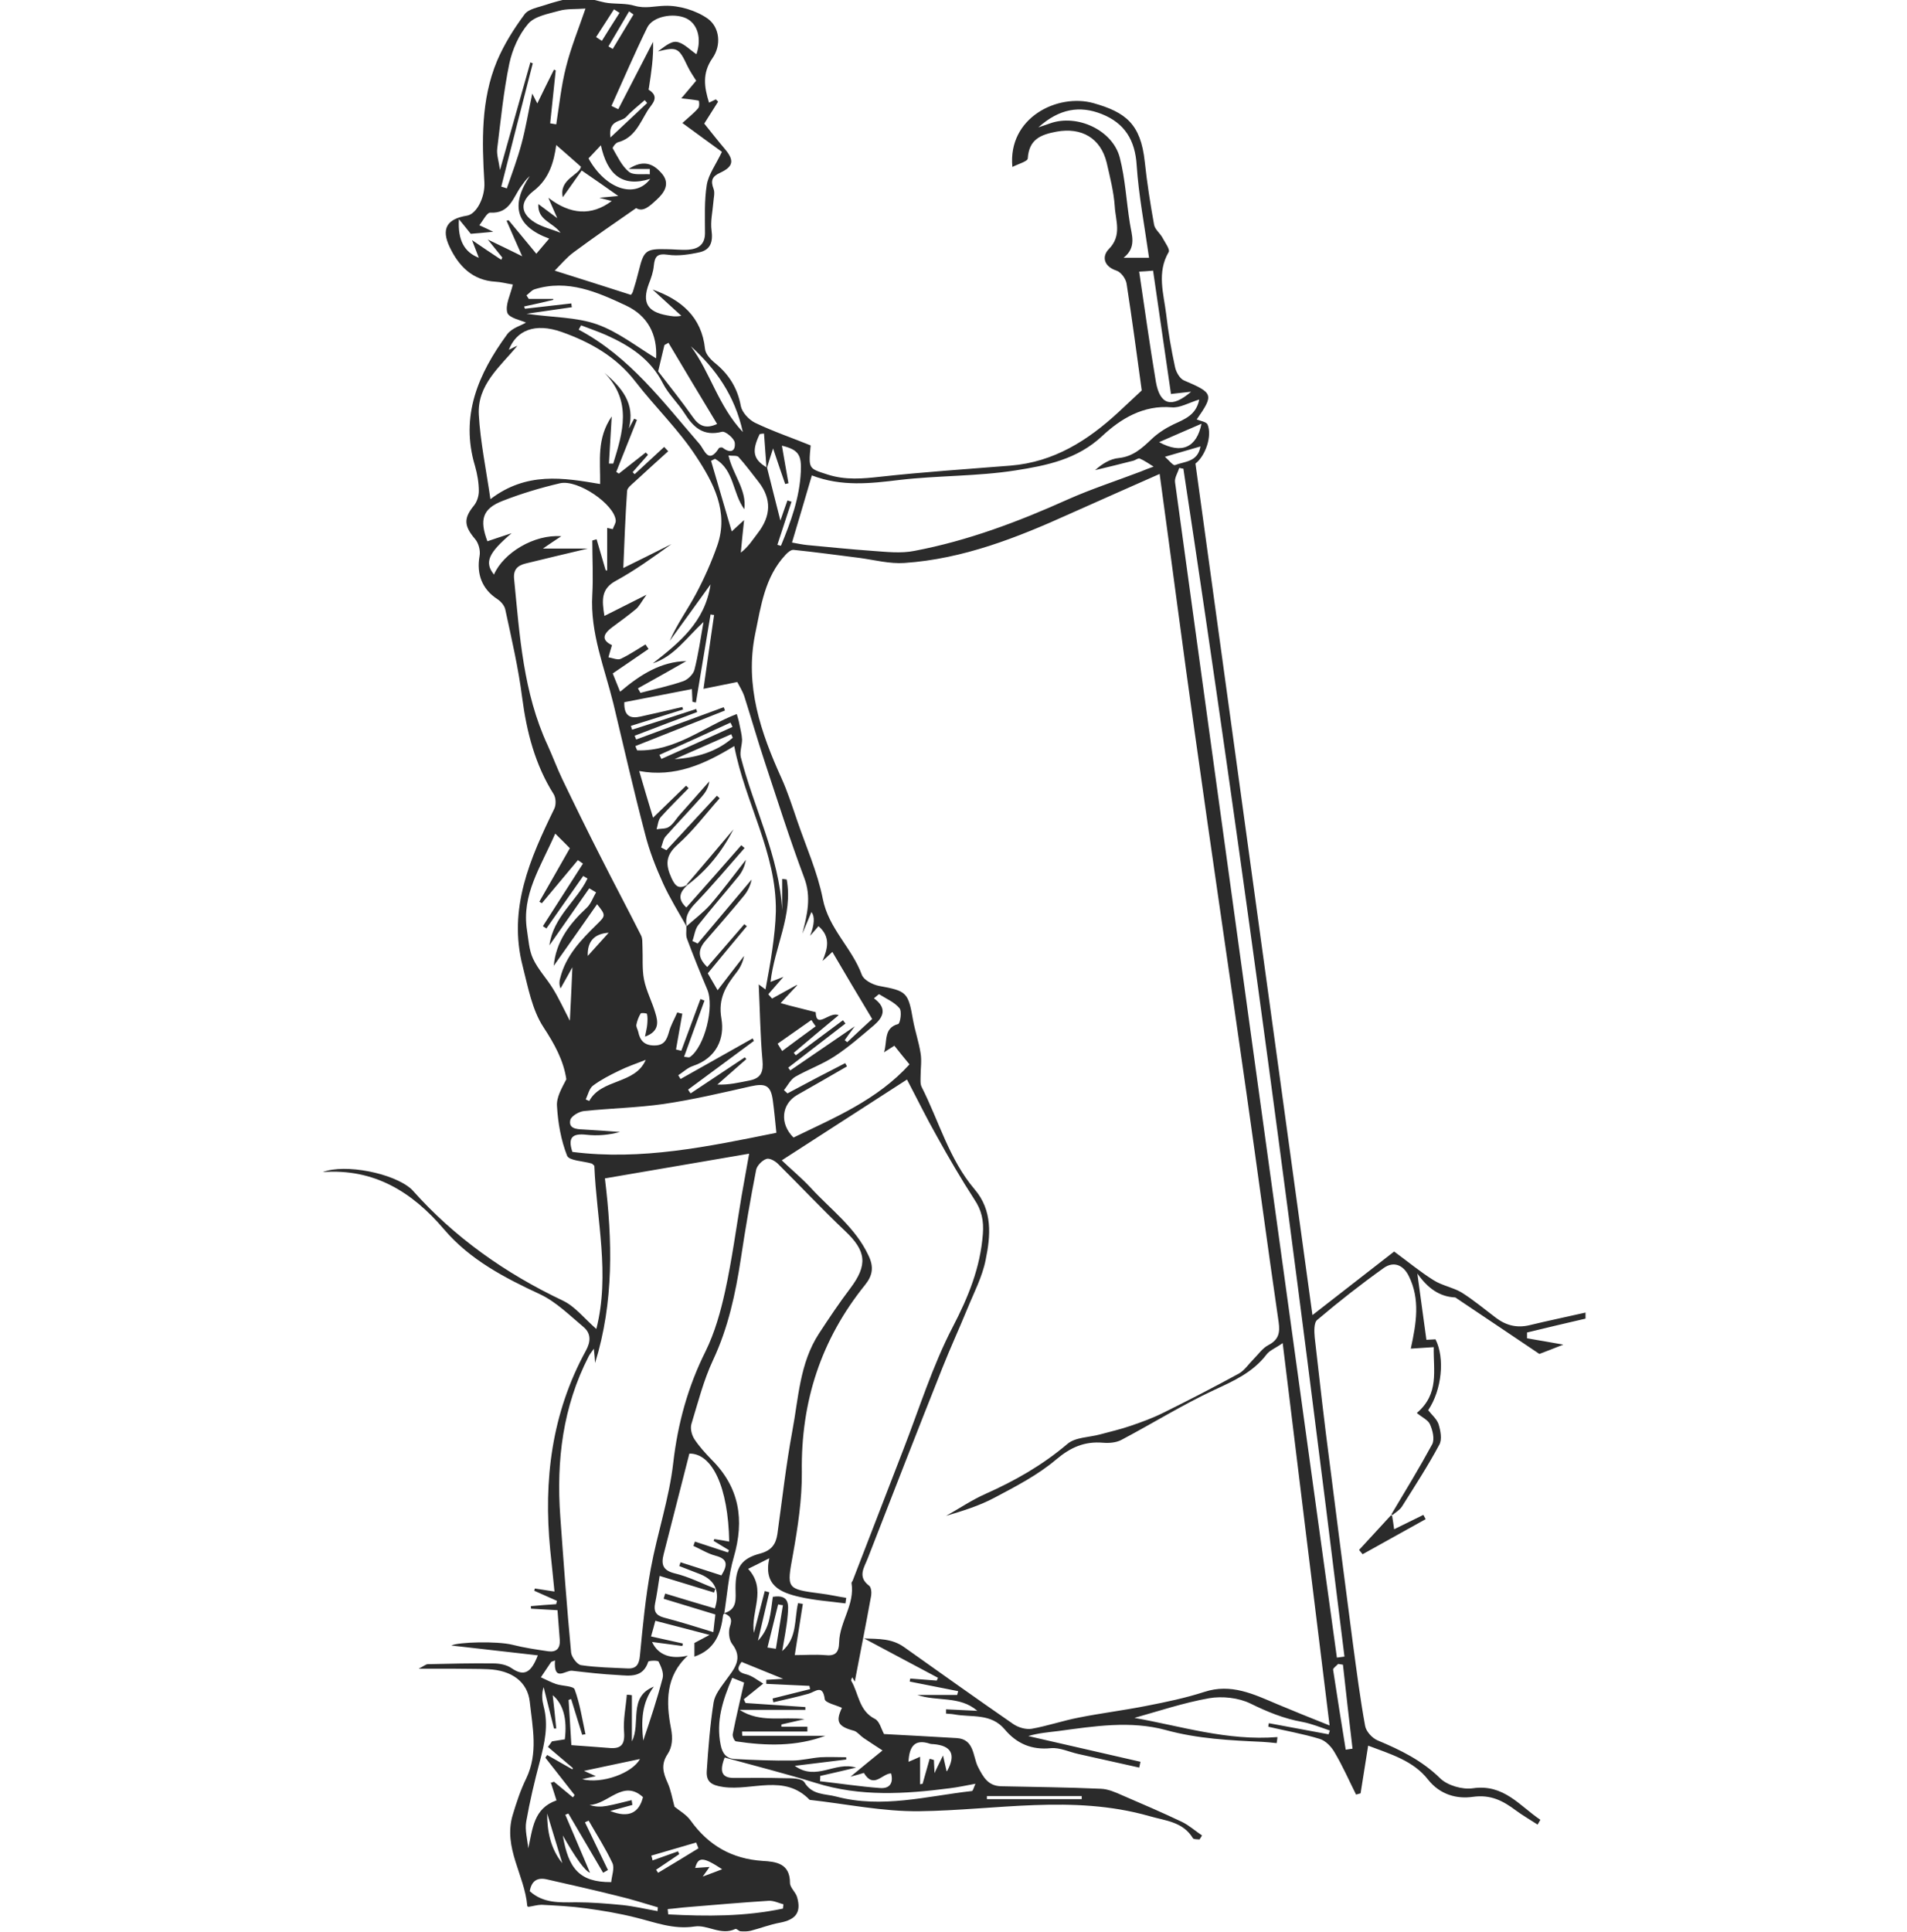 <?xml version="1.0" encoding="UTF-8"?><svg id="b" xmlns="http://www.w3.org/2000/svg" viewBox="0 0 75.63 76.61"><g id="c"><rect y=".49" width="75.63" height="75.63" style="fill:none; stroke-width:0px;"/><path d="m23.58,0c.18.04.36.1.54.12.35.04.72.01,1.05.11.42.12.79.01,1.19,0,.57-.02,1.24.18,1.71.51.48.35.54,1.06.19,1.56-.42.6-.33,1.16-.14,1.77.09-.04.18-.09.27-.13l.09.09c-.17.27-.34.54-.55.87.26.32.53.67.82,1.01.37.44.35.69-.19.94-.33.15-.38.32-.26.64.06.16,0,.36-.01.54-.03.37-.12.75-.07,1.11.06.45-.04.76-.47.86-.41.09-.85.16-1.26.1-.42-.06-.52.06-.56.43-.02.25-.11.5-.2.73-.27.73-.06,1.1.71,1.24.17.03.34.07.58.02-.38-.35-.76-.69-1.14-1.04,1.14.4,1.95,1.09,2.08,2.35.02.2.21.41.38.55.56.45.91,1,1.04,1.72.05.25.32.54.56.66.73.35,1.5.61,2.21.9-.09.95-.08.91.69,1.16.7.22,1.37.16,2.08.08,1.72-.19,3.44-.3,5.16-.44,1.72-.14,3.07-1,4.29-2.13.3-.28.6-.56.91-.85-.19-1.39-.38-2.81-.6-4.23-.03-.2-.22-.46-.4-.52-.52-.17-.58-.57-.31-.85.54-.54.27-1.14.24-1.7-.04-.58-.19-1.16-.32-1.73-.24-.98-1-1.41-1.99-1.23-.64.12-1.09.31-1.14,1.06,0,.12-.38.22-.61.34-.19-1.96,1.8-2.93,3.22-2.53,1.27.36,1.87.82,2.03,2.32.09.84.22,1.67.37,2.5.03.18.23.33.33.51.1.19.31.47.25.57-.48.82-.2,1.65-.1,2.47.08.7.2,1.4.35,2.09.04.2.19.46.35.53,1.17.5,1.2.56.51,1.55.14.06.38.09.43.2.19.45-.08,1.24-.48,1.55,1.54,11.22,3.09,22.44,4.64,33.76,1.09-.85,2.15-1.67,3.24-2.52.56.41,1.04.81,1.57,1.14.33.21.76.28,1.1.48.48.3.92.67,1.37,1.01.4.3.83.41,1.33.29.74-.18,1.48-.33,2.22-.5v.24c-.77.18-1.55.36-2.32.55,0,.08,0,.15,0,.23.43.07.86.15,1.44.25-.4.16-.66.26-.95.37-1.08-.73-2.19-1.47-3.29-2.21-.02-.01-.03-.03-.05-.03-.63-.03-1.09-.37-1.5-.95.13.95.24,1.77.36,2.63.03,0,.2-.01.36-.02.38.75.25,2.01-.29,2.81.14.18.34.35.41.55.08.26.15.61.03.82-.45.84-.97,1.64-1.48,2.45-.09.14-.25.23-.38.34l-.04-.03c.55-.92,1.11-1.84,1.62-2.78.1-.2.02-.55-.09-.79-.07-.17-.32-.28-.52-.45.9-.76.65-1.69.67-2.61-.33.02-.61.04-.91.06.22-1.01.38-1.96-.08-2.88-.21-.43-.59-.6-.99-.32-.91.65-1.79,1.34-2.64,2.06-.14.11-.12.47-.1.7.19,1.68.38,3.36.6,5.03.3,2.36.6,4.71.91,7.07.15,1.1.29,2.21.49,3.3.04.22.28.48.49.57.91.38,1.77.8,2.49,1.51.29.28.88.45,1.29.39,1.23-.18,1.86.7,2.68,1.25-.04.06-.07.13-.11.19-.29-.19-.59-.36-.86-.56-.51-.38-.99-.64-1.71-.54-.63.09-1.3-.08-1.78-.69-.58-.74-1.47-1-2.37-1.34-.11.67-.2,1.28-.3,1.89l-.18.05c-.28-.56-.53-1.13-.85-1.67-.13-.23-.36-.47-.6-.54-.66-.2-1.35-.32-2.03-.48,0-.05.01-.09.02-.14.79.15,1.58.29,2.37.44.02-.05.03-.1.05-.15-.36-.12-.72-.27-1.09-.34-.73-.13-1.39-.4-2.06-.73-.47-.23-1.12-.3-1.64-.21-1.01.18-2,.51-2.96.78,1.83.32,3.68.92,5.67.76,0,.08-.02.16-.03.24-.19-.02-.38-.04-.56-.05-1.29-.06-2.57-.12-3.84-.47-1.4-.38-2.84-.15-4.25.04-.4.05-.8.08-1.2.2,1.48.34,2.97.68,4.45,1.02l-.05.23c-.81-.18-1.62-.36-2.42-.54-.36-.08-.73-.26-1.08-.23-.76.08-1.36-.18-1.83-.74-.55-.66-1.32-.47-2.01-.6-.11-.02-.22-.02-.32-.03,0-.06,0-.11,0-.17.41.02.83.04,1.24.06-.7-.61-1.6-.36-2.38-.63h1.58l.04-.15c-.64-.13-1.28-.25-1.92-.38,0-.04.01-.08.02-.12.35.03.7.05,1.05.08.02-.04.03-.07.05-.11-.95-.51-1.91-1.01-2.93-1.56.58.02,1.1,0,1.58.34,1.44,1.02,2.88,2.05,4.33,3.05.2.14.51.23.74.19.62-.11,1.23-.32,1.85-.44.9-.18,1.81-.29,2.71-.47.77-.15,1.54-.31,2.28-.55,1.06-.35,1.96.09,2.88.48.64.27,1.29.53,2.09.85-.63-5.12-1.24-10.07-1.86-15.16-.3.21-.52.29-.64.45-.54.71-1.3,1.05-2.08,1.41-1.26.59-2.45,1.33-3.68,1.98-.21.11-.49.13-.73.11-.73-.06-1.28.18-1.86.67-.72.61-1.59,1.06-2.44,1.51-.6.32-1.25.52-1.92.72.52-.29,1.02-.63,1.56-.87,1.17-.52,2.26-1.14,3.25-1.98.31-.27.86-.26,1.3-.38.4-.11.81-.2,1.21-.34.44-.15.88-.31,1.3-.52,1.01-.5,2-1.01,2.99-1.55.23-.13.39-.38.58-.57.19-.19.36-.44.59-.56.41-.21.47-.49.41-.91-.44-3.01-.84-6.03-1.27-9.04-.68-4.78-1.39-9.56-2.06-14.35-.48-3.4-.92-6.81-1.39-10.24-1.19.53-2.38,1.05-3.56,1.58-2.1.95-4.23,1.79-6.56,1.95-.59.04-1.19-.12-1.78-.2-.87-.11-1.75-.23-2.62-.32-.1-.01-.24.11-.32.2-.82.88-.97,2.02-1.2,3.13-.42,2.06.22,3.91,1.05,5.74.24.53.42,1.1.61,1.65.35,1.03.81,2.05,1.02,3.11.23,1.19,1.16,1.95,1.55,3.02.08.21.43.39.69.44,1.09.2,1.15.25,1.34,1.35.08.44.23.87.3,1.32.05.29,0,.6,0,.9,0,.14-.02.31.04.43.69,1.36,1.09,2.87,2.1,4.06.72.84.64,1.84.44,2.8-.13.67-.47,1.31-.73,1.95-.32.78-.67,1.54-.98,2.32-1,2.51-1.98,5.03-2.96,7.55-.14.37-.43.74.05,1.1.08.06.1.26.08.39-.21,1.16-.44,2.31-.65,3.41.01.02-.04-.07-.1-.17-.02.05-.06.11-.04.14.3.51.3,1.19.94,1.51.18.09.25.4.36.6.9.05,1.89.1,2.88.16.7.04.64.72.84,1.13.22.43.41.77.93.78,1.32.03,2.63.04,3.95.1.29.01.58.14.85.26.79.34,1.58.68,2.36,1.05.29.14.53.36.8.54-.03.05-.06.11-.1.16-.09-.01-.23,0-.26-.05-.4-.66-1.09-.69-1.74-.88-3.03-.86-6.07-.23-9.1-.19-1.45.02-2.91-.29-4.36-.45-1-1.04-2.28-.35-3.42-.51-.5-.07-.69-.22-.66-.65.06-.9.13-1.81.27-2.7.05-.32.3-.62.5-.9.32-.44.69-.84.23-1.43-.12-.16-.15-.49-.08-.69.11-.31,0-.42-.24-.52.55-.15.46-.59.46-1,0-.81.22-1.17.99-1.37.43-.12.61-.36.67-.77.19-1.36.34-2.72.59-4.07.25-1.32.29-2.7,1.06-3.88.4-.61.8-1.21,1.24-1.79.7-.93.64-1.48-.21-2.28-.91-.86-1.77-1.78-2.66-2.66-.11-.11-.34-.24-.46-.19-.17.06-.36.26-.4.42-.23,1.17-.43,2.35-.61,3.54-.21,1.38-.5,2.73-1.1,4.01-.38.81-.6,1.69-.86,2.54-.05.18.01.43.12.6.19.29.43.55.67.8,1.12,1.11,1.32,2.4.89,3.88-.21.72-.26,1.49-.38,2.24-.01.01-.04.03-.04.04-.09.74-.32,1.38-1.14,1.66v-.54c.11-.06.28-.15.6-.32-.79-.21-1.43-.37-2.15-.56-.05.19-.1.38-.17.62.45.1.86.19,1.26.28,0,.03-.01.07-.02.1-.39-.05-.78-.11-1.2-.16.24.52.75.7,1.42.54-.89.81-.87,1.85-.67,2.88.08.4.05.75-.13,1.02-.28.42-.18.75,0,1.15.13.29.18.61.27.94.18.15.47.31.64.55.71.99,1.64,1.52,2.86,1.6.53.03,1.08.1,1.08.87,0,.19.22.36.28.56.18.61-.05.9-.68,1.02-.39.07-.77.22-1.16.32-.13.03-.27.03-.4.02-.07,0-.16-.12-.21-.09-.57.27-1.1-.18-1.61-.1-.85.13-1.58-.17-2.36-.36-.64-.16-1.29-.27-1.95-.36-.58-.08-1.17-.11-1.76-.14-.16,0-.32.05-.52.08,0,0-.05-.01-.05-.04-.1-1.21-.96-2.3-.58-3.59.15-.5.31-.99.54-1.46.48-1,.25-2.02.14-3.04-.09-.79-.71-1.25-1.66-1.29-.43-.02-.86-.01-1.3-.02-.43,0-.86,0-1.45,0,.22-.11.29-.18.37-.18.86-.02,1.73-.04,2.59-.03.25,0,.53.05.73.19.51.35.78.16,1.04-.51-1.23-.14-2.4-.27-3.43-.39.27-.14,1.82-.18,2.42-.03.47.12.95.19,1.43.26.32.04.47-.12.45-.45-.03-.39-.06-.77-.09-1.18-.39-.02-.72-.04-1.05-.06,0-.03,0-.07-.01-.1.34-.03.67-.06,1.01-.08,0-.04.02-.09.03-.13-.3-.13-.6-.27-.9-.4,0-.03.02-.06.02-.09.24.04.48.07.78.12-.06-.58-.11-1.12-.17-1.66-.27-2.76.06-5.41,1.41-7.88.2-.36.22-.69-.09-.95-.55-.46-1.08-.99-1.71-1.29-1.42-.66-2.79-1.37-3.82-2.58-1.26-1.48-2.77-2.42-4.81-2.27.89-.34,2.8.04,3.51.67.01.01.03.03.04.04,1.68,1.89,3.7,3.31,5.98,4.39.48.23.85.71,1.32,1.12.55-2.16.01-4.32-.08-6.47-.05-.04-.07-.08-.11-.09-.34-.1-.89-.11-.97-.31-.24-.61-.36-1.29-.4-1.96-.03-.35.19-.72.37-1.07-.11-.75-.47-1.4-.91-2.07-.45-.69-.61-1.59-.82-2.41-.59-2.28.29-4.27,1.25-6.24.08-.16.07-.43-.02-.58-.74-1.17-1.07-2.46-1.25-3.82-.15-1.18-.42-2.34-.67-3.5-.03-.16-.18-.33-.32-.42-.6-.39-.83-.99-.7-1.71.04-.21-.04-.51-.18-.67-.44-.52-.46-.82-.04-1.33.12-.15.19-.38.19-.57,0-.33-.06-.67-.15-.99-.6-1.99.13-3.66,1.27-5.22.19-.26.58-.36.75-.47-.19-.09-.67-.18-.74-.39-.09-.31.12-.7.22-1.12-.27-.04-.47-.1-.68-.11-.92-.05-1.47-.62-1.83-1.38-.34-.72-.11-1.11.69-1.24.38-.06.72-.73.69-1.31-.1-1.64-.14-3.28.5-4.82.28-.66.67-1.28,1.1-1.86.16-.21.55-.27.84-.37.29-.1.59-.17.89-.25.35,0,.71,0,1.06,0Zm6.82,18.56c-.03-.46-.07-.91-.1-1.37-.06,0-.11.01-.17.02-.33.68-.26,1.01.29,1.33.16.65.33,1.3.53,2.1.13-.37.2-.59.28-.8.05.02.1.03.16.05-.19.57-.37,1.14-.56,1.71.05.01.09.03.14.04.39-.94.74-1.89.79-2.94.03-.65-.08-.87-.75-1.03.09.5.17,1,.26,1.49l-.13.03c-.15-.43-.3-.87-.48-1.41-.12.37-.19.58-.25.8Zm1.21,20.51c-.22.23-.44.47-.65.7.1.03.23.06.36.1.32.08.63.16,1.03.26.02.7.55-.05.91.12-.62.51-1.2,1-1.78,1.49.03.03.05.07.08.1.62-.46,1.25-.93,1.87-1.39.03.04.07.09.1.13-.76.58-1.51,1.17-2.27,1.75.03.04.06.08.08.11.8-.55,1.61-1.1,2.56-1.75-.21.28-.31.42-.4.55l.1.08c.37-.35.75-.7.99-.92-.57-.95-1.07-1.79-1.58-2.66-.16.15-.27.26-.39.36.2-.48.34-.95-.16-1.38-.11.13-.22.26-.33.38q.26-.68.05-.94c-.12.29-.24.58-.36.86.19-.75.37-1.45.07-2.23-.57-1.52-1.06-3.07-1.57-4.61-.28-.85-.53-1.72-.8-2.57-.07-.21-.2-.41-.28-.57-.47.09-.87.18-1.34.27.14-1,.28-1.96.42-2.93-.05,0-.09-.01-.14-.02-.19,1.16-.39,2.33-.58,3.49-.05,0-.09-.02-.14-.03,0-.18-.02-.36-.02-.5-.93.18-1.82.35-2.68.52-.02.56.25.66.64.57.55-.12,1.11-.25,1.66-.38.01.03.02.07.03.1-.69.22-1.38.43-2.07.65l.05.15c.85-.27,1.69-.54,2.54-.82.01.04.03.08.04.12-.83.31-1.65.62-2.48.94.02.05.04.1.06.15,1.16-.43,2.32-.86,3.47-1.28.02.04.04.09.05.13-1.18.47-2.37.94-3.55,1.41.02.06.04.11.07.17,1.52.05,2.68-.96,3.95-1.44.04.14.08.26.1.38.04.21.1.42.11.63,0,.23-.1.49-.05.7.52,2.03,1.52,3.92,1.64,6.07v-1.24c.06,0,.12.01.18.02.26,1.4-.49,2.68-.64,4.06.2-.08.35-.14.51-.2-.22.25-.41.47-.6.69l.15.17c.33-.18.65-.36.98-.54Zm-4.38-4.01l.03.03c-.26.25-.44.52-.04.89.73-.82,1.46-1.65,2.18-2.47.04.04.08.07.13.11-.65.74-1.28,1.49-1.96,2.2-.27.28-.42.55-.33.93-.32-.57-.67-1.13-.94-1.72-.29-.64-.55-1.3-.72-1.98-.45-1.71-.84-3.43-1.25-5.14-.35-1.43-.93-2.81-.84-4.33.04-.72,0-1.43,0-2.15.06-.02.11-.03.17-.05.12.41.24.82.36,1.23.02,0,.04,0,.06.01v-1.69c.07.02.15.03.22.05.04-.12.13-.24.12-.35-.06-.64-1.5-1.63-2.21-1.47-.77.18-1.54.41-2.28.7-.8.31-.92.75-.6,1.6.29-.1.57-.19.96-.32-.94.8-1.08,1.16-.7,1.64.38-.87,1.6-1.6,2.67-1.52-.23.15-.41.27-.73.49h1.78c-.92.22-1.69.4-2.46.59-.33.08-.5.25-.46.62.22,2.24.36,4.5,1.33,6.59.2.44.37.9.58,1.34.49,1.02.99,2.04,1.51,3.06.53,1.05,1.08,2.08,1.61,3.13.07.13.05.3.06.45.02.44-.02.88.06,1.3.09.46.32.88.45,1.33.11.35.17.73-.41.94.04-.21.08-.35.09-.49.01-.14.02-.28-.01-.41,0-.03-.23-.05-.25-.02-.08.13-.14.29-.17.44-.02.09.05.19.07.28.07.35.24.55.64.55.39,0,.49-.22.58-.53.07-.27.22-.52.33-.78.07.02.13.04.2.05-.08.47-.17.95-.25,1.42.07.02.14.03.21.05l.76-2.05c.05.02.11.04.16.06-.27.73-.53,1.47-.81,2.23.09,0,.18.04.23.01.59-.41.98-2,.69-2.68-.28-.66-.55-1.33-.8-2-.06-.15-.02-.33-.03-.5.31-.28.66-.54.94-.85.5-.58.95-1.19,1.42-1.79-.04.25-.14.46-.28.64-.53.65-1.09,1.29-1.61,1.95-.13.17-.15.42-.23.63.07.03.14.06.21.1.71-.85,1.43-1.69,2.14-2.54-.05.25-.16.47-.31.65-.5.61-1.02,1.2-1.53,1.79-.28.33-.32.65.08,1.03.49-.57.98-1.13,1.47-1.7.03.03.07.06.1.08-.52.62-1.03,1.24-1.55,1.87.13.22.24.41.39.67.38-.49.71-.93,1.05-1.36-.05.25-.15.46-.29.64-.42.54-.75,1.03-.61,1.84.14.8-.2,1.57-1.12,1.88-.22.07-.4.25-.59.37.03.05.06.1.09.15.95-.54,1.91-1.07,2.86-1.61l.05.1c-.87.64-1.74,1.29-2.61,1.93.03.05.06.1.1.15.72-.48,1.43-.95,2.15-1.43.02.02.04.05.06.07l-1.15,1.01c.45.02.86-.08,1.27-.16.47-.09.56-.35.52-.8-.09-.98-.1-1.98-.15-3.01.12.09.19.14.27.2.1-.56.2-1.07.27-1.59.07-.5.13-1.01.14-1.51.03-2.32-1.22-4.3-1.65-6.55-1.18.72-2.35,1.25-3.77.99.18.62.35,1.19.55,1.85.49-.48.9-.87,1.31-1.27.03.03.07.07.1.1-.37.38-.75.75-1.1,1.14-.11.12-.12.32-.17.49.16-.03.36-.01.48-.09.16-.1.27-.28.39-.43.41-.46.81-.92,1.22-1.38-.03.25-.15.44-.3.61-.47.53-.96,1.04-1.43,1.57-.1.11-.12.29-.18.44.07.04.14.07.21.11.67-.72,1.33-1.44,2-2.16.04.03.07.06.11.1-.55.62-1.05,1.29-1.67,1.84-.48.43-.48.79-.24,1.32.16.35.3.45.63.27Zm3.77,10.94c.34.33.78.69,1.16,1.1.79.86,1.76,1.56,2.28,2.67.23.47.16.81-.13,1.17-1.75,2.17-2.55,4.63-2.51,7.42.01,1.09-.16,2.19-.35,3.26-.25,1.37-.28,1.38,1.1,1.56.34.04.67.12,1.01.17-.01.07-.02.15-.03.22-.61-.08-1.23-.12-1.83-.26-.74-.17-1.43-.45-1.19-1.53-.33.17-.56.28-.84.42.76.82.09,1.69.23,2.54.14-.55.29-1.1.43-1.66.06.02.12.03.18.05-.15.64-.3,1.28-.45,1.92.23-.24.37-.52.44-.81.08-.32.11-.65.15-.93.68-.11.62.34.59.72-.04.48-.14.95-.22,1.43.6-.51.48-1.25.63-1.9.06.01.13.02.19.03-.1.63-.2,1.25-.32,2.03.4,0,.8-.03,1.19,0,.42.05.56-.1.57-.51.02-.81.63-1.5.49-2.35,0-.03.04-.07.05-.1.67-1.73,1.34-3.47,2.01-5.2.63-1.62,1.15-3.3,1.95-4.84.62-1.19,1.1-2.36,1.2-3.7.04-.53-.05-.94-.34-1.37-.53-.82-1.02-1.66-1.49-2.51-.42-.74-.79-1.5-1.18-2.24-1.72,1.11-3.32,2.14-4.96,3.2Zm-7.44,7.46c-.11.16-.17.23-.21.31-1.03,2-1.29,4.14-1.13,6.35.13,1.8.26,3.6.43,5.4.02.18.24.48.4.5.61.09,1.24.1,1.86.13.34.01.44-.18.47-.52.11-1.15.22-2.3.43-3.44.26-1.41.73-2.78.89-4.19.18-1.56.58-3.02,1.28-4.42.37-.75.6-1.58.78-2.4.27-1.24.44-2.51.65-3.76.1-.56.2-1.13.3-1.68-1.93.33-3.79.65-5.72.98.3,2.45.36,4.9-.39,7.32-.01-.16-.02-.32-.05-.57Zm1.04-26.04c.8-.68,1.62-1.19,2.62-1.21-.63.36-1.27.72-1.92,1.08.03.06.07.12.1.18.56-.15,1.14-.27,1.69-.46.18-.06.4-.27.45-.45.15-.59.24-1.2.36-1.9-.68.63-1.17,1.37-2.01,1.64,1.05-.82,2.07-1.64,2.29-3.13-.56.78-1.09,1.51-1.62,2.24.29-.67.71-1.24,1.04-1.86.33-.62.62-1.27.85-1.93.46-1.33-.16-2.49-.84-3.52-.69-1.06-1.63-1.96-2.41-2.97-.76-.99-1.8-1.57-2.93-1.97-1.06-.37-1.79-.06-2.09.71.06-.03.11-.05.16-.08.06-.03.12-.06.18-.08-.69.83-1.6,1.55-1.53,2.74.06,1.06.28,2.11.46,3.34,1.43-1.09,2.88-.85,4.35-.6.01-.94-.14-1.8.46-2.68-.04.73-.08,1.3-.11,1.87.06,0,.12,0,.17,0,.38-1.23.76-2.47-.35-3.6.69.59,1.23,1.22.97,2.21.07-.13.14-.26.21-.39.04.02.07.03.11.05-.27.69-.55,1.37-.82,2.06.03.02.07.04.1.07.36-.28.71-.56,1.07-.84.03.03.06.06.09.09-.2.23-.41.46-.61.69l.08.08c.39-.36.78-.72,1.17-1.08.05.06.11.11.16.17-.45.41-.9.81-1.34,1.22-.11.1-.28.23-.29.35-.07,1.02-.11,2.05-.15,3.06.61-.3,1.26-.62,1.91-.95-.72.52-1.44,1.04-2.21,1.46-.59.32-.55.77-.45,1.39.54-.27,1.03-.52,1.67-.84-.21.29-.29.46-.42.57-.3.25-.62.48-.93.71-.42.31-.41.53-.02.72-.05.17-.1.32-.14.48.17.03.37.12.49.06.34-.16.66-.38.98-.57.04.06.08.12.12.18-.47.32-.93.64-1.42.97.09.22.18.45.29.72Zm7.6-8.58c-.27.92-.52,1.77-.79,2.67.22.04.41.08.6.1.86.08,1.72.17,2.58.23.56.04,1.14.11,1.68,0,2.11-.4,4.1-1.15,6.06-2.03.94-.42,1.93-.74,2.9-1.11.17-.07.35-.14.52-.2-.18-.11-.36-.24-.55-.32-.06-.03-.17.07-.27.09-.5.13-1,.25-1.5.37.28-.25.6-.45.94-.48.56-.06.91-.38,1.29-.74.25-.24.56-.44.87-.59.45-.21.91-.37,1.03-.99-.42.13-.77.34-1.09.31-1.13-.1-2.03.46-2.75,1.13-1,.94-2.23,1.18-3.44,1.37-1.52.24-3.09.2-4.62.38-1.15.14-2.28.27-3.46-.18Zm-5.14-13.96c.24-.22.46-.39.63-.59.06-.06.04-.29.02-.3-.21-.04-.42-.06-.69-.09.2-.24.38-.45.59-.7-.12-.19-.25-.38-.35-.59-.34-.72-.41-.76-1.17-.57.23-.16.5-.41.74-.38.28.04.52.31.79.49.22-.64.04-1.22-.42-1.43-.5-.22-1.31-.07-1.53.37-.5,1.02-.95,2.07-1.42,3.11.09.04.18.09.27.13.46-.89.92-1.78,1.38-2.67.02.62-.07,1.21-.16,1.79,0,.04-.03.1-.01.11.48.3.09.59-.05.83-.3.49-.52,1.08-1.17,1.25-.09.02-.23.21-.21.24.19.33.36.7.64.93.18.15.55.08.83.1,0-.07,0-.14,0-.21h-.84c.58-.38.97-.21,1.29.15.38.41.14.78-.18,1.07-.25.23-.53.51-.81.33-.85.59-1.68,1.16-2.49,1.76-.28.21-.51.49-.74.72,1.05.33,2.02.64,3.02.96,0,0,.06-.06.08-.13.09-.28.17-.56.24-.85.19-.77.28-.85,1.08-.83.29,0,.59.04.88.02.39-.03.66-.2.66-.66,0-.64-.03-1.28.07-1.91.07-.42.36-.8.6-1.31-.46-.33-1-.73-1.59-1.16Zm19.87,13.7c-.05,0-.11-.02-.16-.03-.06.19-.19.39-.17.56,2.13,15.54,4.28,31.08,6.42,46.61.1-.01.2-.03.3-.04-1.93-15.73-4.01-31.44-6.39-47.11Zm-16.14,26.33c-.04-.39-.08-.84-.14-1.28-.08-.6-.29-.69-.88-.56-1.15.26-2.29.53-3.45.7-1.05.15-2.11.17-3.16.28-.2.02-.5.2-.54.35-.08.34.23.37.5.38.49.03.98.06,1.47.1-.45.12-.89.16-1.33.11-.53-.06-.76.08-.56.68,2.73.35,5.38-.21,8.1-.76Zm1.34,22.07s-.02-.1-.03-.14c-.57-.03-1.14-.05-1.71-.08,0-.05,0-.11,0-.16.22-.01.45-.03.67-.04-.55-.22-1.08-.44-1.65-.67-.16.22-.22.39.18.49.25.06.47.25.68.37-.33.27-.55.44-.77.62.02.05.04.1.07.15.79.05,1.58.11,2.37.16v.11h-2.61c.82.53,1.71.26,2.58.37-.31.07-.61.14-.92.21,0,.03,0,.06,0,.09h1.03c0,.06,0,.13,0,.19h-2.59c0,.06,0,.11.01.17h3.29c-1.16.43-2.34.4-3.54.22-.06,0-.15-.2-.13-.29.13-.66.29-1.32.45-2.04-.05-.02-.24-.1-.47-.19-.38.89-.65,1.72-.46,2.66.07.36.24.54.56.56.76.04,1.52.07,2.28.06.37,0,.74-.1,1.11-.13.34-.02.69,0,1.03,0,0,.03,0,.06,0,.09-.64.08-1.29.16-2.04.25.86.62,1.59-.19,2.43.07-.54.13-.98.23-1.42.33,0,.07,0,.14-.01.21.79.09,1.58.21,2.38.27.39.03.54-.2.44-.58-.35,0-.69.63-1.08-.02-.09.03-.27.08-.53.15.48-.4.89-.73,1.27-1.04-.28-.18-.52-.34-.76-.5-.13-.09-.24-.24-.37-.28-.64-.17-.74-.36-.48-.91-.24-.11-.66-.2-.68-.34-.08-.61-.37-.3-.64-.22-.46.13-.93.23-1.4.34-.01-.05-.02-.1-.03-.15.49-.12.99-.25,1.48-.37Zm-5.81-3.6c.02-.07.04-.14.06-.2.66.2,1.32.4,1.97.59q.32-.98-.56-1.35c-.28-.11-.57-.22-.85-.33.02-.05.03-.1.05-.15.54.17,1.09.35,1.62.52.25-.41.26-.65-.23-.78-.31-.08-.59-.26-.88-.39.02-.06.04-.12.06-.17.44.14.87.29,1.31.43l.04-.09c-.2-.12-.41-.25-.61-.37.01-.02.02-.04.03-.07.2.03.39.06.59.1-.04-2.16-.67-3.5-1.58-3.49-.34,1.34-.68,2.67-1.02,3.99-.1.39-.05.64.44.76.55.13,1.08.4,1.61.61-.02.05-.04.1-.05.15-.7-.21-1.39-.43-2.16-.66-.06.4-.11.75-.18,1.09-.06.3.02.47.34.56.65.17,1.29.37,1.97.58.03-.29.06-.53.08-.7-.73-.22-1.39-.42-2.04-.62Zm8.52-23.95c-.06.05-.12.1-.18.15.55.4.36.76,0,1.07-.51.43-1.01.87-1.56,1.23-.49.32-1.05.52-1.56.81-.19.11-.3.35-.45.53.05.04.09.09.14.13.38-.2.75-.4,1.13-.6.38-.2.77-.4,1.16-.6.02.04.05.09.07.13-.66.38-1.31.76-1.97,1.13-.63.36-.71,1.14-.15,1.69,1.63-.79,3.32-1.49,4.6-2.9-.21-.25-.4-.49-.6-.74-.13.08-.27.17-.41.26.14-.42-.03-.96.56-1.12.08-.02.16-.51.05-.63-.2-.24-.52-.37-.8-.55ZM21.01,2.47s.08.02.12.04c-.42,1.63-.84,3.26-1.25,4.89.07.02.15.04.22.07.2-.58.42-1.16.58-1.76.17-.62.27-1.26.43-2,.1.2.14.28.2.39.22-.46.44-.9.66-1.34.02.01.04.02.07.03-.07.7-.15,1.4-.22,2.1.08.01.16.03.24.04.12-.76.2-1.54.39-2.28.19-.76.49-1.49.77-2.31-.39.03-.74,0-1.05.09-.43.12-.96.21-1.22.51-.37.43-.63,1.02-.75,1.58-.23,1.11-.34,2.24-.48,3.37-.03.24.06.49.11.85.42-1.5.81-2.87,1.2-4.25Zm1.64,64.89s-.07.03-.1.04c.04.58.07,1.16.11,1.79.51.04,1,.07,1.48.11.48.05.65-.12.61-.63-.04-.49.07-.99.11-1.48.07,0,.13.01.2.02v1.83c.37-.71-.16-1.76.87-2.17-.49.65-.5,1.38-.42,2.14.28-.82.55-1.64.77-2.48.05-.2-.06-.45-.16-.65-.03-.06-.4-.04-.41,0-.21.65-.74.56-1.21.53-.6-.03-1.21-.1-1.81-.17-.26-.03-.74.47-.68-.41-.05.02-.1.04-.15.06-.14.2-.27.41-.41.61.2.09.4.2.61.27.25.08.68.07.73.21.21.57.3,1.18.43,1.78-.04,0-.09.01-.13.02-.15-.47-.29-.95-.44-1.42Zm-.69-29.05c.08-.97.62-1.68,1.31-2.32.17-.16.25-.41.37-.61-.09-.05-.18-.11-.27-.16-.51.73-1.02,1.46-1.58,2.26.15-1.14,1.09-1.76,1.51-2.65-.06-.03-.11-.07-.17-.1-.49.69-.97,1.39-1.46,2.08-.05-.03-.09-.06-.14-.09.53-.83,1.06-1.65,1.59-2.48l-.2-.14c-.48.57-.95,1.14-1.43,1.71-.03-.02-.07-.04-.1-.06.38-.67.77-1.34,1.21-2.12-.1-.1-.27-.28-.58-.58-.58,1.33-1.34,2.42-1.12,3.83.06.38.08.79.24,1.13.2.43.54.78.79,1.19.23.37.41.77.67,1.27.04-.77.07-1.4.1-2.12-.18.33-.33.59-.47.84-.06-.16-.05-.3-.01-.42.22-.88.82-1.5,1.44-2.11.37-.36.37-.37.02-.81-.58.83-1.15,1.64-1.73,2.46Zm4.06-24.09c.06-.97-.34-1.7-1.18-2.1-1.15-.54-2.32-1.06-3.64-.65-.12.04-.21.16-.32.24l.09.14h.97s0,.03,0,.04c-.38.09-.77.18-1.15.26,0,.03.02.06.03.09.61-.07,1.23-.14,1.84-.21,0,.05.01.1.02.15-.55.08-1.1.16-1.8.26,1.06.15,1.98.13,2.8.42.84.3,1.58.89,2.36,1.36Zm-4.26-6.37c.86.66,1.7.72,2.5.12-.14-.04-.26-.07-.49-.13.33-.03.55-.05.75-.07-.47-.33-.92-.65-1.45-1.01-.22.31-.46.65-.75,1.06-.16-.72.67-.88.72-1.21-.4-.35-.7-.62-.98-.86-.09.65-.27,1.34-.9,1.82-.54.42-.54.88.05,1.25.31.19.68.27,1.02.41-.3-.42-.92-.49-.88-1.14.24.18.46.34.75.56-.15-.34-.25-.57-.35-.8Zm23.81,2.37c-.18-1.28-.41-2.47-.49-3.66-.06-1.01-.48-1.68-1.39-2.04-.86-.34-1.67-.22-2.51.53.26-.09.37-.12.47-.16,1.07-.38,2.48.27,2.76,1.36.22.85.26,1.74.4,2.6.07.47.28.95-.25,1.37h1Zm-17.21,7.97c-.05.03-.11.05-.16.08.26.9.53,1.8.82,2.8.14-.13.3-.28.49-.45-.05.44-.09.87-.13,1.29.3-.23.47-.51.67-.77.53-.68.56-1.36.03-2.04-.26-.33-.51-.67-.79-.98-.06-.07-.23-.04-.4-.06.18.77.73,1.36.63,2.13-.47-.63-.4-1.56-1.15-1.99Zm-5.32-5.28c-.03.05-.06.11-.09.16,2.02,1.07,3.34,2.86,4.79,4.53.2.23.35.83.77.17.02-.03.12-.04.15-.02.29.23.52.16.48-.2-.02-.17-.38-.47-.51-.43-.74.19-1.13-.18-1.48-.73-.26-.41-.64-.76-.86-1.19-.49-.97-1.32-1.5-2.26-1.92-.32-.14-.65-.25-.98-.38Zm-1.21,57.78s.09-.03.14-.05c.25.21.5.41.75.62.02-.03.05-.06.07-.09-.39-.49-.77-.99-1.16-1.48.02-.04.04-.07.07-.11.33.19.67.38,1,.57l.02-.05c-.33-.28-.66-.56-.99-.84.05-.07.11-.14.16-.22.17-.03.34-.05.51-.08.1-.8-.06-1.4-.48-1.75.05.45.1.89.14,1.32-.03,0-.06,0-.09,0l-.41-1.64c-.09.27-.06.52,0,.76.2.75.04,1.46-.15,2.18-.21.79-.4,1.59-.54,2.39-.06.34.05.71.08,1.06.18-.79.21-1.58,1.12-1.9-.08-.25-.15-.48-.23-.72Zm-2.5-61.2c.54.26.94.45,1.38.67-.24-.54-.43-.97-.62-1.41.03,0,.05-.01.08-.02.35.43.71.85,1.1,1.33.22-.26.33-.39.51-.6-1.34-.49-1.53-1.34-.77-2.48-.16.14-.24.27-.33.39-.33.44-.45,1.11-1.24,1.06-.13,0-.28.31-.43.5.22.1.35.16.55.26-.38.04-.68.06-.89.08-.15-.19-.28-.35-.47-.58-.05.84.22,1.31.79,1.53-.09-.23-.18-.46-.27-.7.41.28.78.53,1.16.78.01-.03.03-.06.04-.09-.17-.21-.34-.42-.58-.72Zm19.36,61.23c-.38.07-.7.14-1.03.18-1.78.23-3.54.34-5.3-.21-1.2-.37-2.42-.68-3.62-1.01-.22.56-.11.81.36.81.67,0,1.35-.01,2.02.01.27,0,.68,0,.78.16.31.52.82.45,1.27.57,1.81.48,3.59-.02,5.37-.22.05,0,.08-.15.15-.3Zm6.49-59.94c.22,1.48.42,2.92.66,4.35.16.92.62,1.07,1.4.4-.21.02-.43.05-.8.09-.23-1.59-.47-3.22-.71-4.89-.2.02-.37.03-.56.04Zm-19.08,3.94c.44.57.93,1.18,1.38,1.82.25.36.52.47.96.27-.66-1.09-1.3-2.16-1.93-3.22-.05.03-.1.06-.16.09-.08.33-.16.66-.25,1.05Zm-.02,61.05c0-.05,0-.1.01-.15-.54-.16-1.08-.33-1.63-.46-.92-.23-1.85-.44-2.78-.65-.36-.08-.6.05-.67.47.53.48,1.17.45,1.82.44.62,0,1.24.05,1.86.11.47.05.93.16,1.39.24Zm-2.72-3.59c-.05.02-.11.04-.16.07.3.63.61,1.26.91,1.89-.06.04-.13.07-.19.11-.46-.78-.92-1.57-1.38-2.35-.04.02-.08.03-.12.05.33.77.66,1.55.98,2.3q-.3-.11-1.08-1.48c.22,1.31.66,1.86,1.92,1.85.02-.25.14-.55.05-.75-.27-.58-.62-1.12-.94-1.68Zm7.69,3.49l.02-.17c-.19-.05-.39-.15-.58-.14-1.07.07-2.14.16-3.21.25-.27.02-.54.06-.8.08l.02.21c1.52.08,3.04.09,4.55-.23Zm6.51-5.45q.54-.98-.54-1.07s-.08,0-.12-.01c-.64-.22-.84.12-.87.71.14-.06.27-.11.46-.2v1.09s.07-.01.1-.02c.09-.33.19-.66.28-.99.06.02.12.03.17.05,0,.16.02.33.02.52.1-.21.18-.38.34-.7.07.32.1.45.14.62Zm15.7-4.22c-.06-.01-.13-.02-.19-.03-.07.08-.21.17-.2.23.16,1.06.33,2.11.5,3.17.09-.01.18-.03.27-.04-.13-1.11-.26-2.22-.38-3.33ZM27.4,13.73c.77,1.04,1.09,2.37,2.06,3.4-.32-1.46-1.08-2.51-2.06-3.4Zm-4.06-7.45c.68,1.23,1.86,1.61,2.45.81-1.14.36-1.71-.2-1.96-1.33-.23.24-.35.38-.49.52Zm15.8,64.93s0,.08,0,.12h3.76s0-.08,0-.12h-3.75Zm-15.51-.79c-.2.04-.37.08-.54.12.78.2,1.99-.24,2.29-.8-.73.15-1.41.3-2.22.47.23.1.34.15.47.21Zm.57,1.38c.75.3,1.15.06,1.3-.55-.79-.72-1.38.29-2.12.31.23.08.46.08.68.04.33-.06.66-.15.99-.23.01.06.02.12.03.19-.26.07-.53.15-.88.24Zm23.45-55c-.63.27-1.15.5-1.68.73.9.49,1.49.21,1.68-.73Zm-22.04,25.22c-.38.15-.74.27-1.08.44-.35.17-.7.35-1.01.58-.15.11-.2.36-.29.55.05.02.09.04.14.06.48-.89,1.82-.65,2.24-1.63Zm1.13-11.92c.89-.06,1.68-.29,2.32-.85l-.06-.14c-.75.33-1.5.66-2.25.99Zm-.91,43.47c.02.06.04.12.05.19.34-.12.67-.24,1.01-.36.02.04.03.08.05.11-.31.21-.61.41-.92.62.03.04.05.08.08.12.53-.32,1.07-.64,1.6-.97-.03-.08-.06-.15-.09-.23-.59.17-1.19.35-1.78.52Zm5.01-32.19c.06.1.12.19.18.29.44-.33.88-.65,1.33-.98-.06-.08-.12-.17-.17-.25-.45.31-.89.63-1.34.94Zm-4.69-11.45c.03.05.05.1.08.16.94-.42,1.88-.84,2.82-1.27-.03-.06-.05-.12-.08-.17-.94.43-1.88.86-2.82,1.28Zm4.29,35.39c.11.02.22.03.33.05.09-.58.19-1.15.28-1.73-.06,0-.12-.02-.19-.03-.14.57-.28,1.14-.42,1.7Zm17.17-47.62c-.48.14-.9.26-1.41.41.15.13.33.36.4.33.37-.15.9-.11,1.01-.74ZM25.67,4.09s-.07-.08-.1-.12c-.25.22-.51.42-.73.66-.2.22-.73.1-.63.82.55-.52,1-.94,1.45-1.36Zm-2.03-2.62c.08.05.15.1.23.15.23-.37.46-.74.7-1.11l-.22-.14c-.24.37-.48.74-.71,1.1Zm1.49-.89c-.06-.04-.12-.09-.18-.13-.27.46-.55.93-.82,1.39.06.03.11.07.17.1.27-.45.55-.91.82-1.36Zm-.99,36.4c-.58.04-.85.35-.83.92.28-.31.55-.61.83-.92Zm-2.44,34.92c0,.7.13,1.39.6,1.97-.2-.66-.4-1.31-.6-1.97Zm6.94,2.21c-.76-.5-.95-.5-1.07-.05.18-.01.37-.03.57-.04-.08.11-.13.19-.27.38.34-.13.55-.2.77-.29Z" style="fill:#2b2b2b; stroke-width:0px;"/><path d="m55.21,60.1c.03.16.05.32.08.53.39-.19.78-.38,1.16-.57.03.06.06.11.09.17-.83.46-1.67.93-2.5,1.39-.05-.06-.09-.11-.14-.17.42-.46.85-.92,1.27-1.38,0,0,.04.03.04.03Z" style="fill:#2b2b2b; stroke-width:0px;"/><path d="m27.24,35.06c.62-.73,1.24-1.45,1.85-2.18-.45.87-1.04,1.62-1.83,2.21,0,0-.03-.03-.03-.03Z" style="fill:#2b2b2b; stroke-width:0px;"/></g></svg>